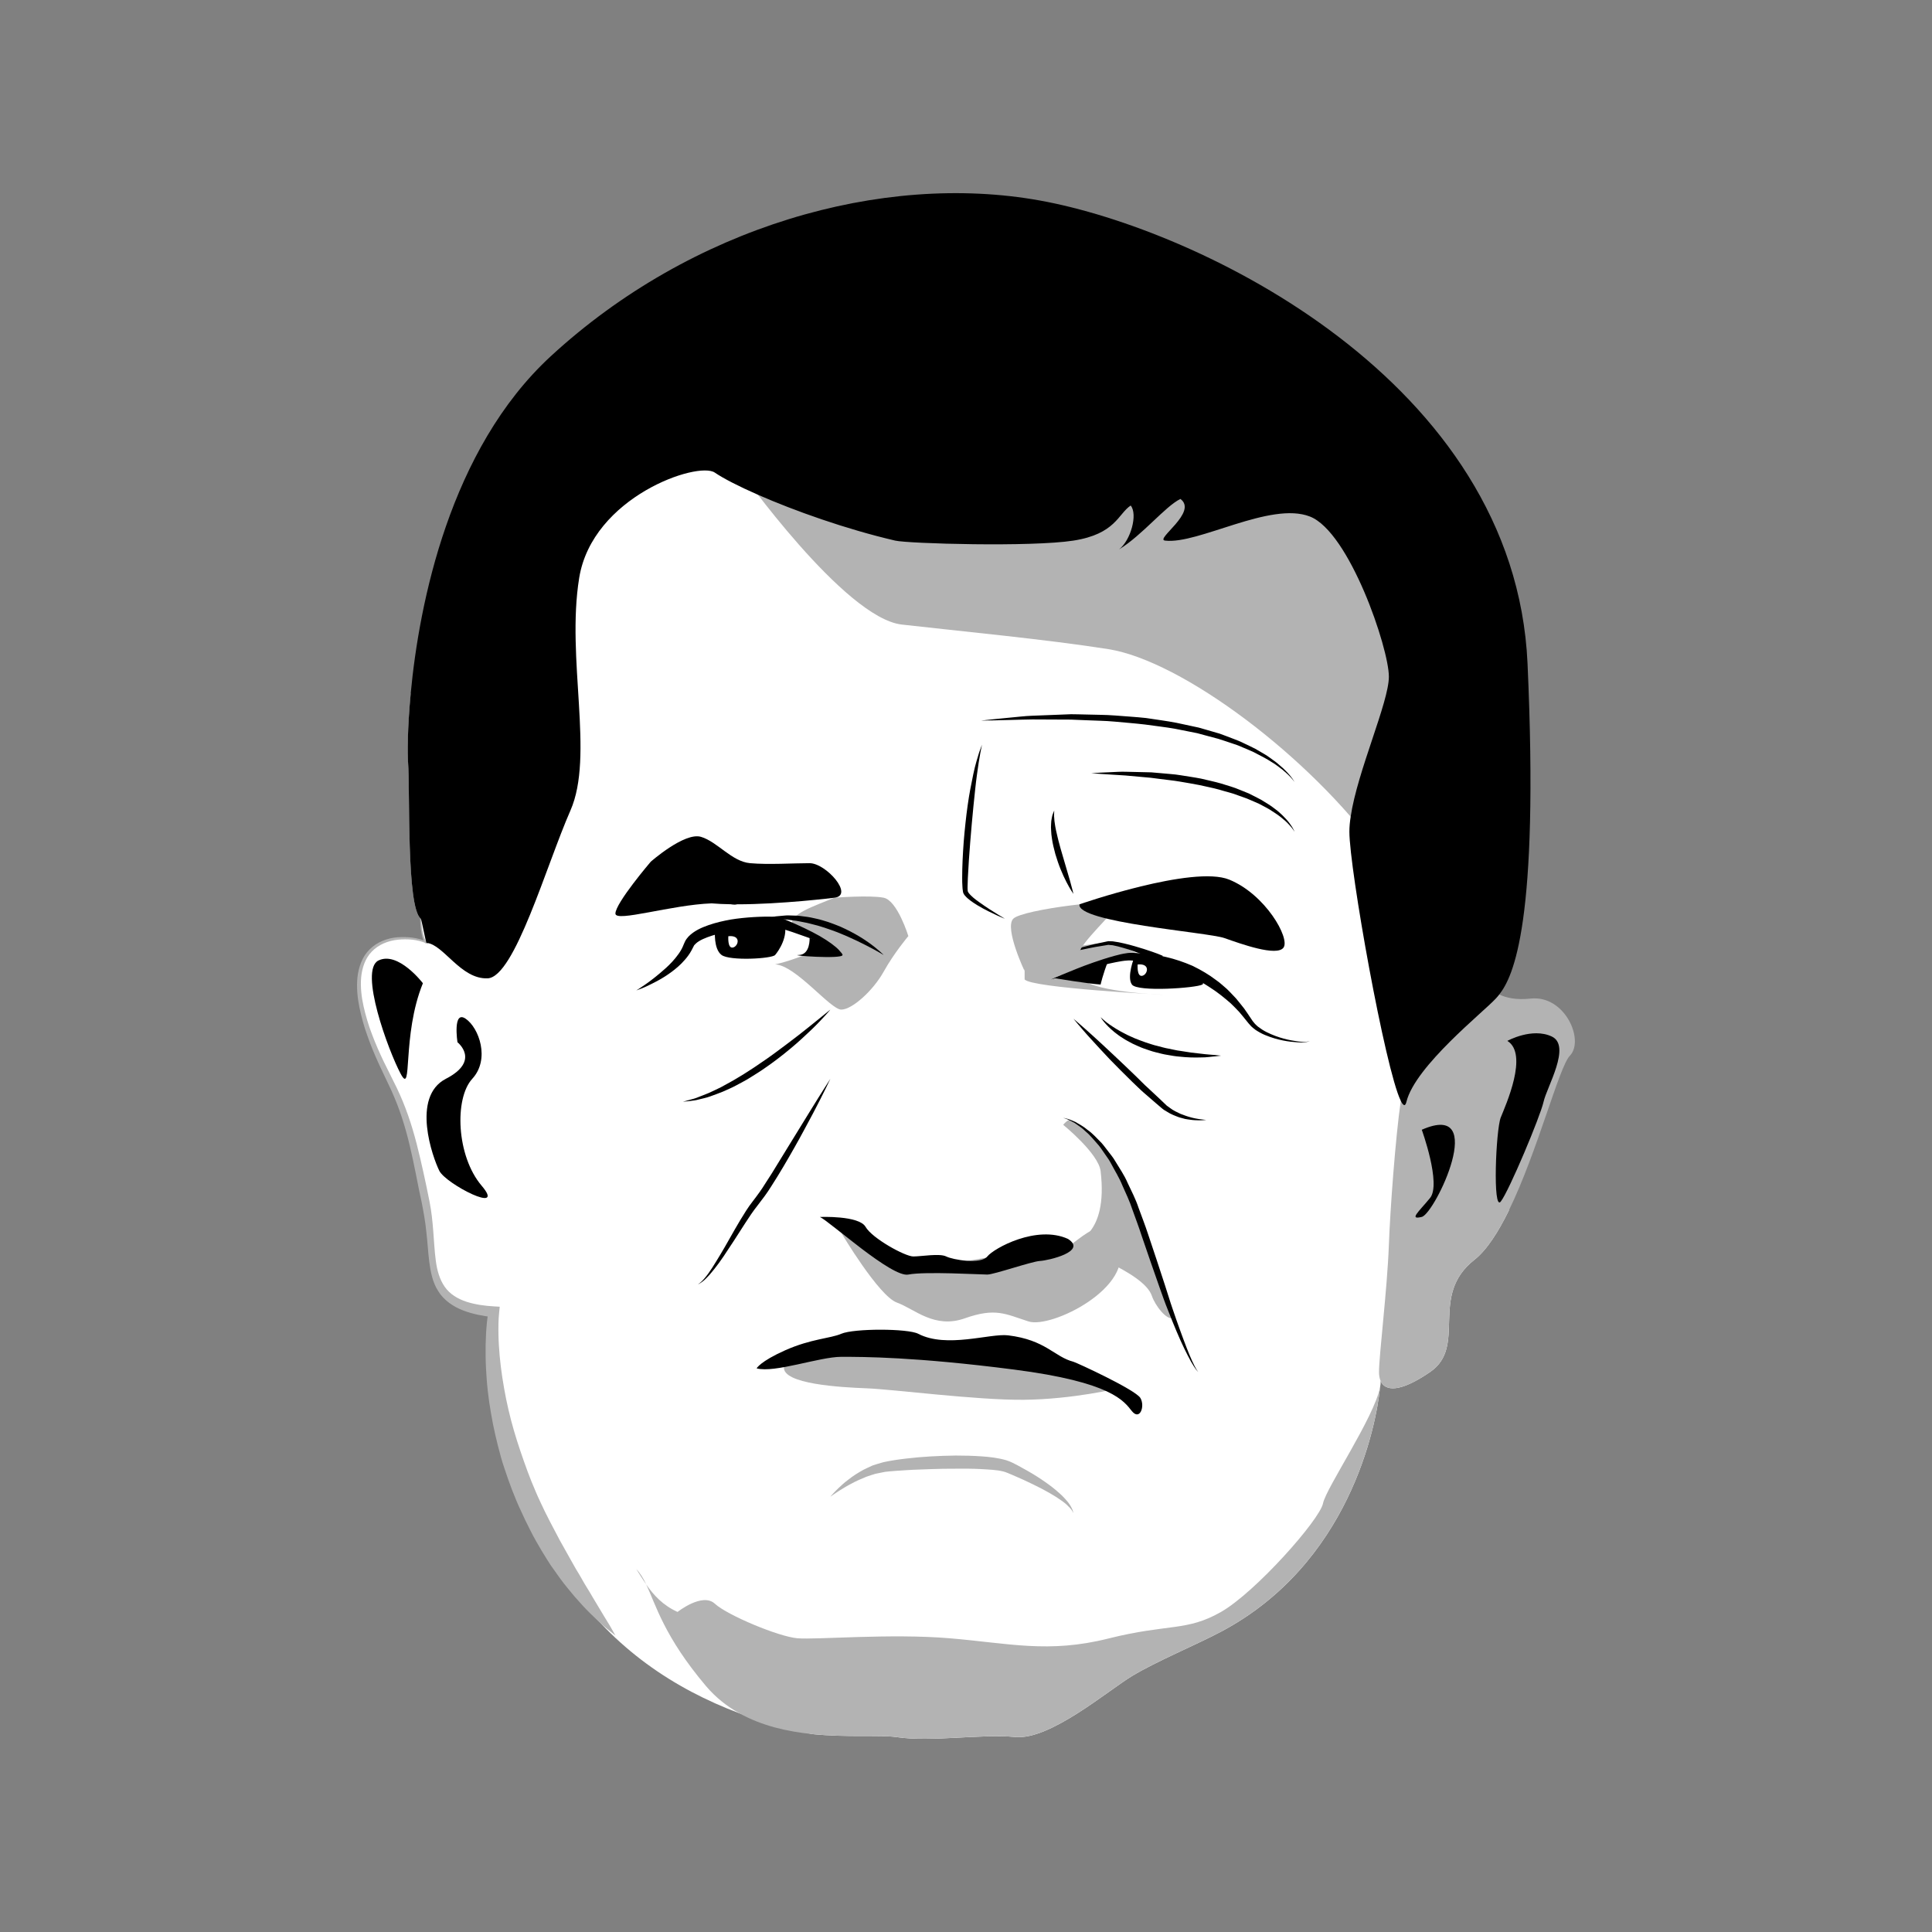 <?xml version="1.0" encoding="utf-8"?>
<!-- Generator: Adobe Illustrator 15.1.0, SVG Export Plug-In . SVG Version: 6.00 Build 0)  -->
<!DOCTYPE svg PUBLIC "-//W3C//DTD SVG 1.1//EN" "http://www.w3.org/Graphics/SVG/1.1/DTD/svg11.dtd">
<svg version="1.1" id="Layer_1" xmlns="http://www.w3.org/2000/svg" xmlns:xlink="http://www.w3.org/1999/xlink" x="0px" y="0px"
	 width="100px" height="100px" viewBox="0 0 100 100" enable-background="new 0 0 100 100" xml:space="preserve">
<rect x="0" y="0" width="100" height="100" fill="#808080" stroke="none"/>
<g>
	<path fill="#FFFFFF" d="M78.103,62.643c-0.546,1.117-1.146,2.058-1.786,2.562c-2.385,1.874-0.341,4.474-2.3,5.813
		c-1.581,1.084-2.33,0.988-2.559,0.454c0.007,0.098-0.003,0.211-0.027,0.34c-0.204,2.048-1.604,9.132-8.231,12.644
		c-1.308,0.692-3.346,1.533-4.613,2.3c-1.264,0.767-4.245,3.322-6.033,3.151c-1.789-0.17-4.344,0.273-6.133,0.007
		c-0.869-0.126-2.563,0.027-4.398-0.159c-1.265-0.263-2.525-0.614-3.755-1.077c-6.739-2.524-12.504-8.341-12.715-20.773
		c-3.983-0.333-2.896-2.783-3.472-5.662c-0.58-2.883-0.894-4.436-1.895-6.402c-4.089-7.917,0.975-7.525,1.895-7.035
		c-0.198-0.231-0.276-0.726-0.297-1.25c-0.756-0.586-0.552-6.685-0.661-8.099c-0.03-0.416-0.037-1.731,0.137-3.554l9.573-13.71
		l21.183-3.918l19.362,6.984l1.355,4.347v0.004l1.373,4.402v0.003l2.341,7.519l-2.16,10.153l0.535,1.54l0.237,0.681l2.365,6.787
		v0.003l0.426,1.225L78.103,62.643z"/>
	<path fill="#B3B3B3" d="M43.184,46.466c0,0,1.845-0.143,2.555,0c0.71,0.142,1.277,1.985,1.277,1.985s-0.738,0.872-1.277,1.842
		c-0.539,0.97-1.63,1.964-2.194,1.964c-0.565,0-2.359-2.298-3.427-2.341c1.675-0.38,1.714-0.868,3.492-0.486
		c-0.477-0.281-1.805-1.191-2.595-1.533C40.782,47.325,42.219,46.874,43.184,46.466z"/>
	<path fill="#B3B3B3" d="M53.035,50.693c0,0,0-0.423,0-0.849c0-0.424,3.765-1.113,4.33-1.036c0.564,0.077,1.518,0.543,1.632,0.619
		s-3.719,0.529-2.979,1.254c0.706,0.693,4.236,0.81,4.236,0.81S53.362,51.139,53.035,50.693z"/>
	<path fill="#B3B3B3" d="M60.733,68.216c-0.341,0.152-0.947-0.65-1.111-1.138c-0.426-1.277-4.112-2.442-4.068-2.641
		c0.045-0.194,1.813-0.426,1.414-3.815c-0.107-0.92-1.938-2.402-1.938-2.402c0.099-0.119,0.204-0.207,0.313-0.266
		c0.695,0.276,2.419,1.363,3.781,5.574C59.646,65.137,60.365,67.196,60.733,68.216z"/>
	<path fill="#B3B3B3" d="M32.935,81.218c0.208,0.215,0.364,0.477,0.515,0.794C33.265,81.749,33.102,81.479,32.935,81.218z"/>
	<path fill="#B3B3B3" d="M68.48,77.811c0.156-0.786,2.641-4.439,2.95-6c-0.204,2.048-1.604,9.132-8.231,12.644
		c-1.308,0.692-3.346,1.533-4.613,2.3c-1.264,0.767-4.245,3.322-6.033,3.151c-1.789-0.17-4.344,0.273-6.133,0.007
		c-0.869-0.126-2.563,0.027-4.398-0.159c-1.261-0.13-2.583-0.42-3.755-1.077c-0.634-0.351-1.22-0.812-1.728-1.41
		c-2.16-2.556-2.593-4.201-3.09-5.254c0.388,0.556,0.854,1.073,1.621,1.421c0,0,1.285-1.022,1.929-0.427
		c0.647,0.597,3.295,1.704,4.269,1.789c0.979,0.085,4.809-0.256,7.875,0c3.069,0.256,5.117,0.794,8.224,0.014
		c3.107-0.78,4.045-0.354,5.833-1.376C64.988,82.41,68.311,78.662,68.48,77.811z"/>
	<path fill="#B3B3B3" d="M71.458,71.471c0.007,0.098-0.003,0.211-0.027,0.34C71.444,71.675,71.455,71.559,71.458,71.471z"/>
	<path fill="#B3B3B3" d="M38.271,24.32c0,0,5.423,7.666,8.404,8.007c2.98,0.34,7.439,0.76,10.69,1.272
		c3.815,0.601,10.433,5.57,14.011,10.51l3.321-12.294l-6.899-7.751L38.271,24.32z"/>
	<path fill="#B3B3B3" d="M43.544,63.812c0,0,1.938,3.267,2.876,3.607c0.937,0.341,1.939,1.376,3.524,0.815
		c1.586-0.56,2.097-0.221,3.29,0.163c1.192,0.385,5.546-1.79,4.647-3.958c-0.899-2.168-2.321,0.407-3.315,0.374
		C49.784,64.651,47.567,67.018,43.544,63.812z"/>
	<path fill="#B3B3B3" d="M81.257,54.643c-0.563,0.579-1.669,4.957-3.154,8c-0.546,1.117-1.146,2.058-1.786,2.562
		c-2.385,1.874-0.341,4.474-2.3,5.813c-1.581,1.084-2.33,0.988-2.559,0.454c-0.054-0.13-0.081-0.283-0.081-0.454
		c0-0.872,0.426-4.275,0.511-6.579c0.064-1.785,0.337-5.522,0.616-7.461c0.078-0.559,0.16-0.968,0.235-1.139
		c0.164-0.367,1.124-1.516,2.082-2.612c1.049-1.196,2.092-2.334,2.092-2.334s0.181,0.341,0.688,0.583
		c0.358,0.17,0.88,0.293,1.619,0.211C81.002,51.491,82.027,53.849,81.257,54.643z"/>
	<path fill="#B3B3B3" d="M57.882,71.858c0,0-2.321,0.57-4.903,0.595c-2.445,0.021-6.746-0.542-8.135-0.595
		c-1.362-0.052-4.34-0.221-4.268-1.095c0.071-0.875,3.601-1.328,3.601-1.328l5.679,0.737l3.917,0.341L57.882,71.858z"/>
	<path fill="#B3B3B3" d="M31.854,84.653c-0.308-0.242-0.61-0.485-0.895-0.749c-0.281-0.269-0.566-0.541-0.827-0.829
		c-0.266-0.286-0.52-0.582-0.763-0.887c-0.25-0.3-0.475-0.619-0.699-0.938c-0.236-0.313-0.426-0.656-0.636-0.986
		c-0.198-0.336-0.396-0.675-0.57-1.025c-0.178-0.349-0.352-0.7-0.511-1.058c-0.17-0.354-0.313-0.72-0.457-1.083
		c-0.137-0.368-0.272-0.735-0.392-1.109c-0.127-0.371-0.228-0.751-0.325-1.13c-0.099-0.38-0.182-0.763-0.262-1.146
		c-0.075-0.385-0.141-0.77-0.198-1.157c-0.053-0.388-0.1-0.776-0.128-1.166c-0.028-0.391-0.051-0.781-0.055-1.173
		c-0.006-0.391-0.001-0.782,0.021-1.173c0.021-0.395,0.059-0.774,0.122-1.182l0.247,0.314c-0.521-0.057-1.046-0.154-1.553-0.347
		c-0.502-0.193-0.998-0.521-1.294-1.005c-0.304-0.478-0.394-1.021-0.463-1.532c-0.063-0.518-0.089-1.028-0.149-1.531
		c-0.05-0.504-0.137-0.997-0.232-1.481c-0.11-0.497-0.209-0.998-0.306-1.496c-0.199-0.995-0.412-1.985-0.727-2.939
		c-0.156-0.478-0.339-0.946-0.546-1.404l-0.651-1.38c-0.212-0.471-0.413-0.944-0.582-1.432c-0.178-0.483-0.314-0.983-0.42-1.491
		c-0.103-0.507-0.153-1.033-0.101-1.56c0.061-0.518,0.241-1.059,0.633-1.441c0.386-0.383,0.915-0.582,1.435-0.624
		c0.521-0.035,1.051,0.008,1.535,0.239l-0.073,0.09c-0.177-0.234-0.215-0.509-0.252-0.771c-0.032-0.264-0.039-0.532-0.026-0.795
		c0.001-0.264,0.018-0.527,0.043-0.79c0.02-0.264,0.055-0.525,0.09-0.786c-0.028,0.262-0.057,0.524-0.068,0.787
		c-0.019,0.263-0.027,0.525-0.021,0.789c-0.005,0.264,0.009,0.526,0.047,0.786c0.041,0.255,0.094,0.525,0.254,0.725l0.069,0.085
		l-0.102-0.045c-0.457-0.205-0.985-0.237-1.48-0.188c-0.499,0.053-0.989,0.25-1.335,0.607c-0.353,0.356-0.511,0.856-0.559,1.349
		c-0.041,0.499,0.017,1.005,0.127,1.497c0.112,0.491,0.255,0.978,0.438,1.45c0.176,0.475,0.384,0.938,0.6,1.396l0.68,1.371
		c0.222,0.463,0.417,0.939,0.587,1.425c0.341,0.971,0.575,1.97,0.796,2.967c0.112,0.499,0.213,0.998,0.313,1.497
		c0.102,0.511,0.154,1.025,0.193,1.536c0.042,0.511,0.064,1.02,0.13,1.514c0.063,0.493,0.196,0.976,0.462,1.354
		c0.262,0.381,0.672,0.625,1.121,0.774c0.454,0.146,0.942,0.214,1.436,0.242l0.291,0.017l-0.032,0.313
		c-0.037,0.352-0.04,0.736-0.034,1.108c0.006,0.374,0.03,0.749,0.063,1.123c0.067,0.747,0.187,1.49,0.332,2.225
		c0.076,0.367,0.16,0.732,0.254,1.095c0.098,0.362,0.198,0.723,0.313,1.08c0.112,0.356,0.236,0.71,0.358,1.063
		c0.12,0.354,0.257,0.702,0.393,1.051c0.146,0.345,0.284,0.693,0.447,1.03c0.154,0.342,0.322,0.676,0.493,1.009l0.523,0.995
		l0.551,0.983l0.277,0.492c0.098,0.161,0.198,0.32,0.29,0.486c0.18,0.334,0.393,0.646,0.58,0.979l0.588,0.98
		C31.467,83.976,31.668,84.31,31.854,84.653z"/>
	<path d="M32.934,51.264c0,0,0.169-0.1,0.449-0.295c0.283-0.192,0.67-0.493,1.1-0.88c0.213-0.196,0.43-0.424,0.619-0.687
		c0.097-0.13,0.182-0.272,0.247-0.423l0.046-0.112l0.059-0.132c0.041-0.088,0.118-0.192,0.185-0.262
		c0.291-0.295,0.664-0.458,1.037-0.59c0.376-0.13,0.767-0.22,1.157-0.289c0.393-0.063,0.788-0.102,1.177-0.126
		c0.391-0.022,0.771-0.035,1.153-0.009c0.086,0,0.232,0.037,0.302,0.069c0.087,0.032,0.171,0.065,0.253,0.101
		c0.163,0.07,0.322,0.14,0.478,0.207c0.31,0.139,0.598,0.278,0.861,0.413c0.526,0.269,0.939,0.546,1.203,0.77
		c0.133,0.113,0.223,0.216,0.277,0.29c0.048,0.079,0.073,0.121,0.073,0.121s-0.034-0.035-0.097-0.103
		c-0.068-0.061-0.179-0.133-0.322-0.219c-0.145-0.085-0.329-0.174-0.546-0.266c-0.218-0.088-0.467-0.182-0.737-0.284
		c-0.273-0.097-0.569-0.2-0.883-0.311c-0.157-0.052-0.319-0.104-0.485-0.158c-0.08-0.025-0.162-0.052-0.244-0.077
		c-0.121-0.038-0.065-0.021-0.173-0.028c-0.325-0.009-0.704,0.03-1.072,0.057c-0.372,0.031-0.749,0.079-1.118,0.145
		c-0.371,0.057-0.737,0.134-1.074,0.241c-0.332,0.107-0.656,0.237-0.841,0.41c-0.018,0.02-0.05,0.047-0.057,0.059
		c-0.005,0.006-0.01,0.011-0.017,0.017l-0.01,0.007l-0.016,0.03c-0.042,0.081-0.084,0.161-0.125,0.241
		c-0.1,0.184-0.217,0.342-0.338,0.48c-0.24,0.281-0.502,0.495-0.749,0.674c-0.494,0.359-0.951,0.568-1.264,0.718
		c-0.156,0.076-0.288,0.119-0.374,0.152C32.98,51.247,32.934,51.264,32.934,51.264z"/>
	<path d="M41.905,48.553c0,0,0.043,0.86-0.554,0.877c-0.596,0.018,2.258,0.23,2.258,0C43.609,49.201,42.331,48.638,41.905,48.553z"
		/>
	<path d="M37.008,48.169c0,0-0.085,0.945,0.341,1.261s2.601,0.196,2.771,0c0.171-0.196,0.718-0.979,0.462-1.703
		C38.835,47.173,37.008,48.169,37.008,48.169z"/>
	<path d="M45.738,49.43c0,0-0.091-0.052-0.248-0.144c-0.155-0.093-0.387-0.211-0.66-0.354c-0.275-0.141-0.599-0.299-0.949-0.453
		c-0.174-0.082-0.361-0.146-0.545-0.228c-0.189-0.066-0.379-0.145-0.572-0.203c-0.194-0.06-0.387-0.132-0.581-0.175
		c-0.194-0.048-0.384-0.106-0.572-0.136c-0.187-0.037-0.367-0.077-0.541-0.094c-0.173-0.02-0.338-0.054-0.491-0.056
		c-0.152-0.008-0.294-0.02-0.42-0.03c-0.125,0.002-0.234,0.004-0.325,0.005c-0.181,0.002-0.286-0.001-0.286-0.001
		s0.1-0.026,0.279-0.064c0.09-0.019,0.199-0.041,0.325-0.066c0.127-0.014,0.271-0.028,0.429-0.039
		c0.159-0.019,0.33-0.008,0.513-0.002c0.182,0.001,0.373,0.021,0.569,0.052c0.197,0.022,0.398,0.063,0.601,0.112
		c0.205,0.042,0.404,0.112,0.607,0.171c0.202,0.065,0.396,0.15,0.59,0.223c0.188,0.085,0.375,0.17,0.55,0.262
		c0.351,0.181,0.664,0.375,0.921,0.556C45.446,49.127,45.738,49.43,45.738,49.43z"/>
	<path d="M54.397,50.696c0,0,0.218-0.093,0.598-0.254c0.383-0.155,0.926-0.391,1.598-0.623c0.334-0.117,0.7-0.237,1.096-0.346
		c0.198-0.053,0.401-0.106,0.622-0.135c0.104-0.021,0.235-0.019,0.344-0.017c0.108,0.007,0.218,0.013,0.328,0.02
		c0.446,0.028,0.909,0.088,1.37,0.193c0.462,0.106,0.921,0.262,1.364,0.454c0.434,0.211,0.855,0.454,1.232,0.744
		c0.198,0.133,0.365,0.302,0.545,0.449c0.17,0.16,0.321,0.333,0.479,0.494c0.146,0.173,0.281,0.349,0.417,0.517
		c0.129,0.175,0.241,0.354,0.357,0.523l0.085,0.127l0.084,0.104c0.062,0.08,0.124,0.124,0.189,0.187
		c0.143,0.11,0.293,0.209,0.448,0.286c0.619,0.311,1.206,0.429,1.609,0.482c0.203,0.028,0.365,0.03,0.474,0.017
		c0.11-0.009,0.16-0.048,0.162-0.043c-0.002-0.006-0.049,0.039-0.16,0.056c-0.108,0.021-0.272,0.031-0.479,0.019
		c-0.413-0.025-1.01-0.099-1.68-0.377c-0.168-0.069-0.335-0.162-0.501-0.272c-0.079-0.063-0.175-0.133-0.239-0.205
		c-0.037-0.042-0.058-0.061-0.109-0.122l-0.095-0.116c-0.127-0.154-0.251-0.318-0.39-0.475c-0.145-0.151-0.29-0.308-0.447-0.454
		c-0.326-0.283-0.668-0.563-1.043-0.802c-0.371-0.243-0.756-0.473-1.163-0.659c-0.804-0.398-1.687-0.63-2.545-0.715
		c-0.109-0.012-0.218-0.022-0.326-0.034c-0.109-0.003-0.159-0.015-0.268-0.003c-0.188,0.009-0.392,0.047-0.584,0.084
		c-0.388,0.077-0.758,0.17-1.098,0.264c-0.678,0.188-1.251,0.336-1.646,0.456C54.626,50.632,54.397,50.696,54.397,50.696z"/>
	<path d="M58.714,49.537c0,0-0.41,1.026-0.126,1.423c0.283,0.397,3.329,0.179,3.646,0C62.552,50.78,60.729,49.625,58.714,49.537z"/>
	<path d="M56.967,50.96c0,0,0.117-0.531,0.399-1.246c-0.264,0-2.8,0.915-2.8,0.915S56.313,50.917,56.967,50.96z"/>
	<path d="M42.439,62.99c0,0,2.021-0.086,2.362,0.511c0.341,0.596,2.044,1.533,2.47,1.533s1.363-0.171,1.704,0
		c0.34,0.17,1.788,0.426,2.129,0s2.556-1.646,4.174-0.908c1.021,0.652-1.022,1.118-1.448,1.141
		c-0.426,0.023-2.385,0.704-2.726,0.704s-3.236-0.17-4.089,0C46.164,66.142,42.974,63.245,42.439,62.99z"/>
	<path d="M42.979,52.258c0,0-0.09,0.111-0.259,0.297c-0.17,0.183-0.411,0.448-0.722,0.745c-0.313,0.294-0.676,0.641-1.092,0.982
		c-0.413,0.345-0.867,0.695-1.343,1.02c-0.234,0.166-0.481,0.314-0.722,0.466c-0.236,0.155-0.491,0.274-0.726,0.407
		c-0.237,0.13-0.481,0.228-0.706,0.331c-0.229,0.096-0.453,0.169-0.654,0.245c-0.202,0.075-0.401,0.11-0.57,0.154
		c-0.169,0.049-0.322,0.064-0.447,0.08c-0.25,0.03-0.392,0.042-0.392,0.042s0.138-0.039,0.378-0.107
		c0.121-0.031,0.267-0.066,0.426-0.136c0.159-0.067,0.344-0.126,0.537-0.212c0.191-0.092,0.402-0.181,0.618-0.292
		c0.211-0.12,0.438-0.235,0.667-0.368c0.226-0.139,0.464-0.271,0.696-0.425c0.233-0.151,0.473-0.301,0.702-0.466
		c0.472-0.313,0.924-0.655,1.35-0.974c0.424-0.321,0.82-0.622,1.15-0.892C42.536,52.617,42.979,52.258,42.979,52.258z"/>
	<path d="M21.889,50.892c0,0-1.277-1.676-2.3-1.177c-1.021,0.5,0.512,4.672,1.15,5.865S20.781,53.614,21.889,50.892z"/>
	<path d="M23.678,53.946c0,0-0.256-1.682,0.426-1.216c0.682,0.464,1.277,2.09,0.341,3.108s-0.822,3.999,0.483,5.532
		s-1.847-0.085-2.187-0.767c-0.341-0.681-1.474-3.829,0.34-4.766C24.896,54.902,23.678,53.946,23.678,53.946z"/>
	<path d="M55.561,52.73c0,0,0.108,0.088,0.291,0.248c0.181,0.163,0.448,0.386,0.753,0.669s0.667,0.605,1.042,0.966
		c0.381,0.354,0.779,0.737,1.178,1.122c0.199,0.19,0.39,0.396,0.592,0.574c0.197,0.185,0.392,0.365,0.579,0.541
		c0.094,0.089,0.186,0.176,0.275,0.262c0.042,0.04,0.095,0.096,0.126,0.12c0.05,0.035,0.099,0.07,0.147,0.105
		c0.193,0.152,0.381,0.229,0.562,0.317c0.188,0.071,0.363,0.138,0.525,0.178c0.16,0.048,0.305,0.069,0.424,0.09
		c0.238,0.037,0.378,0.042,0.378,0.042s-0.138,0.025-0.383,0.024c-0.122-0.004-0.272-0.006-0.442-0.031
		c-0.085-0.014-0.178-0.021-0.272-0.042c-0.094-0.025-0.192-0.052-0.296-0.08c-0.199-0.074-0.438-0.161-0.631-0.29
		c-0.052-0.03-0.104-0.062-0.156-0.093c-0.068-0.044-0.101-0.08-0.154-0.121c-0.096-0.082-0.194-0.165-0.294-0.251
		c-0.198-0.172-0.403-0.35-0.612-0.53c-0.209-0.182-0.4-0.38-0.604-0.57c-0.395-0.391-0.791-0.779-1.152-1.155
		c-0.36-0.375-0.684-0.739-0.967-1.044s-0.503-0.574-0.663-0.757C55.647,52.839,55.561,52.73,55.561,52.73z"/>
	<path d="M56.967,52.648c0,0,0.075,0.076,0.216,0.193c0.071,0.059,0.158,0.128,0.263,0.2c0.104,0.074,0.228,0.148,0.357,0.231
		c0.135,0.079,0.28,0.163,0.44,0.241c0.154,0.087,0.332,0.152,0.505,0.235c0.181,0.071,0.368,0.144,0.56,0.21
		c0.194,0.059,0.387,0.134,0.59,0.177c0.2,0.052,0.398,0.112,0.602,0.146c0.2,0.035,0.395,0.092,0.589,0.112
		c0.193,0.03,0.38,0.06,0.558,0.087c0.178,0.021,0.347,0.04,0.503,0.058c0.313,0.043,0.576,0.053,0.761,0.072
		c0.184,0.018,0.29,0.031,0.29,0.031s-0.104,0.016-0.29,0.035c-0.184,0.01-0.449,0.062-0.769,0.057
		c-0.32,0.01-0.693,0.003-1.093-0.042c-0.2-0.014-0.405-0.051-0.614-0.088c-0.209-0.03-0.416-0.088-0.625-0.14
		c-0.21-0.049-0.411-0.131-0.612-0.195c-0.199-0.071-0.388-0.165-0.572-0.247c-0.179-0.096-0.354-0.183-0.507-0.287
		c-0.159-0.096-0.299-0.203-0.426-0.303c-0.252-0.203-0.437-0.4-0.556-0.544C57.018,52.743,56.967,52.648,56.967,52.648z"/>
	<path d="M73.591,58.476c0,0,1.022,2.813,0.426,3.535c-0.596,0.724-1.106,1.141-0.426,0.976
		C74.272,62.819,77.083,56.942,73.591,58.476z"/>
	<path d="M78.021,53.876c0,0,1.277-0.707,2.3-0.226c1.021,0.481-0.256,2.61-0.426,3.377c-0.171,0.767-1.789,4.62-2.215,5.164
		c-0.426,0.543-0.256-3.716,0-4.354S79.128,54.558,78.021,53.876z"/>
	<path d="M52.013,47.555c0,0-0.148-0.057-0.403-0.172c-0.253-0.12-0.618-0.283-1.032-0.534c-0.205-0.132-0.43-0.261-0.636-0.496
		c-0.025-0.03-0.05-0.066-0.071-0.109c-0.01-0.027-0.02-0.042-0.026-0.08l-0.008-0.052c-0.014-0.067-0.017-0.146-0.022-0.223
		c-0.012-0.159-0.012-0.298-0.013-0.452c0-0.602,0.033-1.24,0.08-1.878c0.025-0.318,0.057-0.637,0.09-0.95
		c0.029-0.313,0.075-0.62,0.113-0.917c0.081-0.594,0.193-1.144,0.291-1.613c0.096-0.47,0.219-0.854,0.3-1.121
		c0.097-0.263,0.151-0.413,0.151-0.413s-0.032,0.156-0.086,0.43c-0.023,0.137-0.053,0.303-0.084,0.494
		c-0.027,0.192-0.059,0.408-0.092,0.644c-0.066,0.471-0.117,1.024-0.18,1.616c-0.057,0.592-0.117,1.224-0.166,1.856
		c-0.051,0.632-0.095,1.266-0.123,1.858c-0.005,0.145-0.01,0.288-0.014,0.427c0,0.066-0.004,0.13,0.004,0.202l0.005,0.053
		c-0.003-0.004,0.004,0.013,0.005,0.02c0.008,0.02,0.02,0.042,0.036,0.065c0.143,0.189,0.36,0.349,0.548,0.484
		c0.384,0.274,0.721,0.488,0.959,0.632C51.877,47.472,52.013,47.555,52.013,47.555z"/>
	<path d="M55.561,46.268c0,0-0.168-0.233-0.361-0.612c-0.098-0.188-0.202-0.414-0.302-0.66c-0.101-0.246-0.191-0.515-0.273-0.788
		c-0.074-0.275-0.144-0.552-0.179-0.82c-0.022-0.132-0.035-0.262-0.039-0.387c-0.012-0.123-0.01-0.241-0.002-0.35
		c0.001-0.108,0.014-0.208,0.033-0.295c0.017-0.087,0.028-0.162,0.056-0.222c0.045-0.12,0.073-0.183,0.073-0.183
		s-0.002,0.071-0.007,0.195c-0.008,0.059,0.004,0.134,0.009,0.218c0.002,0.083,0.014,0.176,0.031,0.279
		c0.027,0.203,0.08,0.438,0.141,0.688c0.025,0.126,0.068,0.253,0.1,0.385c0.03,0.132,0.074,0.264,0.111,0.397
		c0.156,0.535,0.313,1.069,0.43,1.47C55.497,45.989,55.561,46.268,55.561,46.268z"/>
	<path d="M62.021,71.017c0,0-0.039-0.045-0.112-0.129c-0.066-0.092-0.162-0.229-0.263-0.412c-0.203-0.368-0.472-0.906-0.749-1.568
		c-0.139-0.332-0.287-0.692-0.436-1.075c-0.156-0.382-0.301-0.794-0.449-1.215c-0.301-0.844-0.609-1.748-0.919-2.652
		c-0.146-0.455-0.315-0.895-0.474-1.341c-0.147-0.451-0.343-0.859-0.523-1.263c-0.165-0.41-0.396-0.771-0.585-1.131
		c-0.091-0.184-0.212-0.338-0.319-0.496c-0.111-0.155-0.21-0.313-0.321-0.449c-0.236-0.26-0.435-0.521-0.657-0.703
		c-0.204-0.206-0.42-0.336-0.589-0.457c-0.183-0.097-0.323-0.177-0.432-0.21c-0.104-0.044-0.163-0.053-0.163-0.053
		s0.062,0.002,0.168,0.035c0.111,0.021,0.266,0.084,0.459,0.17c0.181,0.107,0.413,0.225,0.638,0.417
		c0.246,0.169,0.468,0.417,0.724,0.677c0.121,0.136,0.229,0.291,0.351,0.444c0.118,0.156,0.252,0.311,0.353,0.492
		c0.212,0.356,0.469,0.716,0.647,1.136c0.193,0.411,0.414,0.832,0.56,1.277c0.159,0.438,0.338,0.891,0.486,1.344
		c0.304,0.907,0.607,1.813,0.882,2.665c0.143,0.427,0.26,0.841,0.396,1.227c0.13,0.39,0.261,0.754,0.382,1.091
		c0.126,0.334,0.233,0.645,0.341,0.914c0.103,0.271,0.203,0.504,0.289,0.694c0.088,0.189,0.161,0.334,0.219,0.431
		C61.986,70.968,62.021,71.017,62.021,71.017z"/>
	<path d="M42.979,55.839c0,0-0.086,0.179-0.237,0.492c-0.157,0.311-0.374,0.759-0.654,1.285c-0.284,0.523-0.604,1.143-0.974,1.79
		c-0.367,0.649-0.767,1.336-1.201,2.009c-0.204,0.333-0.466,0.677-0.7,0.978c-0.235,0.296-0.443,0.61-0.646,0.924
		c-0.398,0.624-0.776,1.211-1.111,1.706c-0.167,0.248-0.329,0.471-0.482,0.66c-0.151,0.191-0.29,0.354-0.417,0.476
		c-0.119,0.128-0.236,0.208-0.315,0.258c-0.083,0.043-0.127,0.066-0.127,0.066s0.041-0.029,0.117-0.082
		c0.071-0.058,0.17-0.152,0.277-0.287c0.11-0.13,0.231-0.303,0.361-0.504c0.132-0.202,0.271-0.437,0.424-0.689
		c0.309-0.508,0.634-1.121,1.019-1.763c0.195-0.316,0.395-0.657,0.646-0.974c0.243-0.317,0.46-0.609,0.67-0.954
		c0.217-0.329,0.428-0.664,0.628-0.999c0.204-0.332,0.405-0.659,0.6-0.977c0.391-0.634,0.754-1.226,1.066-1.732
		c0.308-0.511,0.581-0.926,0.763-1.222C42.872,56.006,42.979,55.839,42.979,55.839z"/>
	<path d="M77.601,51.475c-0.064,0.085-0.125,0.153-0.18,0.211c-0.324,0.354-1.353,1.216-2.362,2.221
		c-1.025,1.022-2.033,2.191-2.262,3.121c-0.061,0.256-0.163,0.215-0.293-0.047c0,0,0,0,0-0.004
		c-0.808-1.642-2.66-12.002-2.66-13.928c0-0.238,0.023-0.5,0.067-0.78c0.344-2.341,1.977-5.925,1.977-7.244
		c0-1.475-2.044-7.496-4.089-8.29c-2.044-0.797-5.778,1.452-7.495,1.247c-0.545-0.064,1.717-1.475,0.794-2.157
		c-0.794,0.389-1.974,1.881-3.179,2.613c0.605-0.46,0.983-1.819,0.605-2.272c-0.653,0.433-0.779,1.475-2.964,1.816
		c-2.184,0.341-8.555,0.157-9.226,0c-2.546-0.593-5.214-1.543-7.107-2.375c-1.002-0.439-1.788-0.845-2.229-1.145
		c-0.872-0.6-6.337,1.25-7.019,5.451c-0.681,4.201,0.794,9.199-0.453,12.038c-1.25,2.841-2.889,8.629-4.286,8.688
		c-1.394,0.058-2.282-1.758-3.161-1.836c-0.038-0.003-0.263-1.223-0.297-1.25c-0.756-0.586-0.552-6.685-0.661-8.099
		c-0.03-0.416-0.037-1.731,0.137-3.554c0.436-4.657,2.021-12.64,7.247-17.458c7.267-6.698,17.147-9.54,25.324-8.062
		c8.177,1.476,24.578,9.312,25.236,23.962C79.669,47.771,78.327,50.554,77.601,51.475z"/>
	<path d="M41.905,44.678c-0.852,0-2.129,0.085-3.081,0c-0.951-0.085-1.688-1.107-2.54-1.363c-0.853-0.256-2.601,1.287-2.601,1.287
		s-1.829,2.142-1.829,2.685c0,0.463,2.891-0.453,4.978-0.529c0.308,0.026,0.64,0.041,0.986,0.046
		c0.165,0.027,0.269,0.026,0.322,0.003c2.302,0.002,5.043-0.34,5.043-0.34C44.228,46.352,42.757,44.678,41.905,44.678z"/>
	<path d="M39.163,70.826c0,0,0.178-0.356,1.484-0.938c1.343-0.596,2.331-0.607,2.896-0.852c0.658-0.283,3.449-0.278,3.983,0
		c1.473,0.767,3.719-0.031,4.651,0.081c1.953,0.236,2.388,1.111,3.382,1.367c0.161,0.042,3.21,1.448,3.466,1.874
		c0.255,0.426-0.025,1.192-0.438,0.682c-0.414-0.512-1.01-1.498-6.12-2.154c-5.111-0.657-7.797-0.657-8.924-0.657
		S40.083,71.082,39.163,70.826z"/>
	<path d="M67.004,43.05c0,0-0.085-0.159-0.298-0.381c-0.103-0.113-0.241-0.239-0.409-0.37c-0.166-0.134-0.369-0.262-0.589-0.403
		c-0.11-0.07-0.235-0.128-0.358-0.196c-0.122-0.069-0.254-0.134-0.394-0.189c-0.138-0.059-0.279-0.12-0.424-0.182
		c-0.148-0.053-0.301-0.106-0.455-0.162c-0.304-0.124-0.639-0.19-0.966-0.294c-0.332-0.093-0.679-0.156-1.02-0.236
		c-0.343-0.071-0.691-0.122-1.031-0.183c-0.341-0.059-0.682-0.089-1.009-0.134c-0.163-0.021-0.324-0.042-0.482-0.062
		c-0.159-0.015-0.313-0.028-0.465-0.042c-0.302-0.027-0.588-0.053-0.852-0.077c-0.53-0.033-0.972-0.061-1.281-0.081
		c-0.31-0.024-0.487-0.038-0.487-0.038s0.178-0.011,0.487-0.029c0.155-0.007,0.344-0.015,0.561-0.025
		c0.216-0.008,0.461-0.028,0.728-0.02c0.267,0.006,0.556,0.013,0.861,0.02c0.153,0.003,0.311,0.007,0.471,0.011
		c0.161,0.01,0.324,0.028,0.49,0.042c0.333,0.037,0.679,0.047,1.025,0.107c0.348,0.058,0.701,0.105,1.053,0.174
		c0.348,0.086,0.699,0.154,1.038,0.253c0.336,0.108,0.673,0.195,0.982,0.331c0.156,0.063,0.31,0.125,0.46,0.186
		c0.145,0.074,0.286,0.146,0.425,0.216c0.139,0.066,0.27,0.142,0.392,0.222c0.123,0.079,0.246,0.146,0.355,0.226
		c0.107,0.082,0.211,0.159,0.309,0.233c0.097,0.078,0.178,0.162,0.26,0.235c0.156,0.152,0.284,0.295,0.376,0.423
		C66.946,42.878,67.004,43.05,67.004,43.05z"/>
	<path d="M67.004,40.476c0,0-0.147-0.227-0.501-0.529c-0.083-0.081-0.187-0.157-0.299-0.24c-0.111-0.084-0.231-0.175-0.372-0.255
		c-0.269-0.179-0.594-0.341-0.945-0.523c-0.178-0.086-0.371-0.16-0.567-0.245c-0.193-0.088-0.401-0.163-0.619-0.231
		c-0.216-0.07-0.435-0.149-0.664-0.217c-0.229-0.061-0.466-0.124-0.705-0.188c-0.12-0.032-0.24-0.065-0.361-0.098
		c-0.124-0.025-0.248-0.049-0.373-0.074c-0.251-0.05-0.504-0.101-0.76-0.151c-0.513-0.093-1.041-0.147-1.564-0.223
		c-0.526-0.063-1.057-0.101-1.576-0.151c-0.52-0.05-1.035-0.048-1.533-0.074c-0.249-0.01-0.493-0.021-0.732-0.03
		c-0.24-0.001-0.476-0.002-0.703-0.003c-0.458-0.002-0.89-0.004-1.289-0.006c-0.399,0-0.766,0.022-1.09,0.026
		c-0.325,0.008-0.608,0.015-0.842,0.021c-0.467,0.008-0.733,0.012-0.733,0.012s0.266-0.028,0.729-0.078
		c0.232-0.023,0.515-0.05,0.839-0.082c0.324-0.028,0.689-0.077,1.09-0.091c0.4-0.016,0.834-0.033,1.294-0.05
		c0.229-0.009,0.466-0.019,0.706-0.028c0.242-0.001,0.488,0.01,0.739,0.014c0.501,0.019,1.021,0.009,1.547,0.052
		s1.062,0.073,1.595,0.13c0.53,0.084,1.063,0.147,1.582,0.249c0.258,0.055,0.515,0.11,0.769,0.165
		c0.126,0.027,0.252,0.054,0.377,0.081c0.123,0.035,0.246,0.07,0.367,0.105c0.242,0.07,0.48,0.139,0.713,0.207
		c0.229,0.079,0.45,0.17,0.666,0.25c0.218,0.079,0.426,0.164,0.62,0.263c0.196,0.096,0.389,0.18,0.567,0.275
		c0.175,0.102,0.342,0.199,0.501,0.292c0.159,0.092,0.294,0.206,0.43,0.298c0.136,0.092,0.252,0.193,0.358,0.287
		c0.108,0.092,0.207,0.177,0.286,0.265C66.882,40.232,67.004,40.476,67.004,40.476z"/>
	<path d="M53.83,49.625c0,0,0.392-0.108,0.979-0.271c0.294-0.081,0.637-0.177,1.006-0.271c0.37-0.095,0.759-0.206,1.165-0.286
		l0.303-0.065c0.03-0.005,0.039-0.011,0.087-0.017l0.075,0.003l0.15,0.005c0.205,0.028,0.418,0.065,0.6,0.112
		c0.376,0.088,0.718,0.193,1.012,0.284c0.293,0.094,0.535,0.178,0.705,0.242c0.171,0.065,0.274,0.114,0.274,0.114l-0.163,0.3
		c0,0-0.079-0.043-0.236-0.112c-0.158-0.07-0.391-0.166-0.674-0.272c-0.283-0.104-0.616-0.226-0.977-0.33
		c-0.185-0.058-0.358-0.097-0.547-0.136l-0.15-0.013l-0.075-0.007c-0.003,0.003-0.044,0.008-0.063,0.011l-0.296,0.049
		c-0.395,0.056-0.793,0.148-1.166,0.223c-0.372,0.075-0.72,0.152-1.018,0.218C54.227,49.537,53.83,49.625,53.83,49.625z"/>
	<path fill="#B3B3B3" d="M42.979,77.47c0,0,0.136-0.172,0.413-0.439c0.143-0.129,0.31-0.296,0.529-0.453
		c0.211-0.169,0.469-0.336,0.765-0.499c0.153-0.071,0.311-0.155,0.481-0.227c0.178-0.058,0.359-0.115,0.558-0.169
		c0.36-0.079,0.775-0.143,1.179-0.188c0.818-0.099,1.692-0.145,2.571-0.156c0.438,0,0.879,0.011,1.315,0.041
		c0.438,0.03,0.86,0.075,1.306,0.205c0.252,0.085,0.404,0.173,0.588,0.268c0.177,0.095,0.346,0.189,0.51,0.283
		c0.329,0.187,0.632,0.381,0.903,0.571c0.273,0.188,0.512,0.378,0.714,0.56c0.205,0.175,0.362,0.357,0.485,0.508
		c0.118,0.157,0.187,0.298,0.224,0.395c0.026,0.1,0.041,0.152,0.041,0.152s-0.025-0.047-0.074-0.136
		c-0.056-0.085-0.154-0.193-0.29-0.318c-0.283-0.243-0.733-0.529-1.304-0.826c-0.285-0.147-0.599-0.298-0.933-0.453
		c-0.167-0.076-0.34-0.153-0.518-0.228c-0.171-0.069-0.375-0.167-0.515-0.199c-0.342-0.086-0.766-0.099-1.177-0.124
		c-0.416-0.021-0.845-0.023-1.273-0.018c-0.429-0.004-0.859,0.008-1.281,0.021c-0.423,0.021-0.84,0.024-1.241,0.052
		c-0.407,0.029-0.776,0.044-1.151,0.091c-0.17,0.035-0.335,0.068-0.494,0.1c-0.16,0.044-0.313,0.103-0.462,0.15
		c-0.29,0.119-0.559,0.235-0.786,0.363c-0.232,0.118-0.425,0.243-0.587,0.34c-0.157,0.104-0.285,0.183-0.368,0.243
		C43.023,77.438,42.979,77.47,42.979,77.47z"/>
	<path fill="#FFFFFF" d="M37.699,48.458c0,0-0.053,0.639,0.231,0.587C38.214,48.994,38.393,48.388,37.699,48.458z"/>
	<path fill="#FFFFFF" d="M58.884,49.921c0,0-0.052,0.639,0.232,0.587C59.399,50.458,59.577,49.852,58.884,49.921z"/>
	<path fill="#B3B3B3" d="M53.035,50.27c0,0-1.048-2.214-0.595-2.711c0.453-0.496,5.574-1.093,5.441-0.752
		c-0.134,0.341-2.014,2.065-2.011,2.523C55.874,49.788,52.832,49.719,53.035,50.27z"/>
	<path d="M55.874,46.807c0,0,5.878-2.044,7.751-1.278c1.874,0.767,3.152,3.028,2.812,3.515c-0.341,0.488-2.215-0.193-3.066-0.491
		S55.704,47.744,55.874,46.807z"/>
</g>
</svg>
